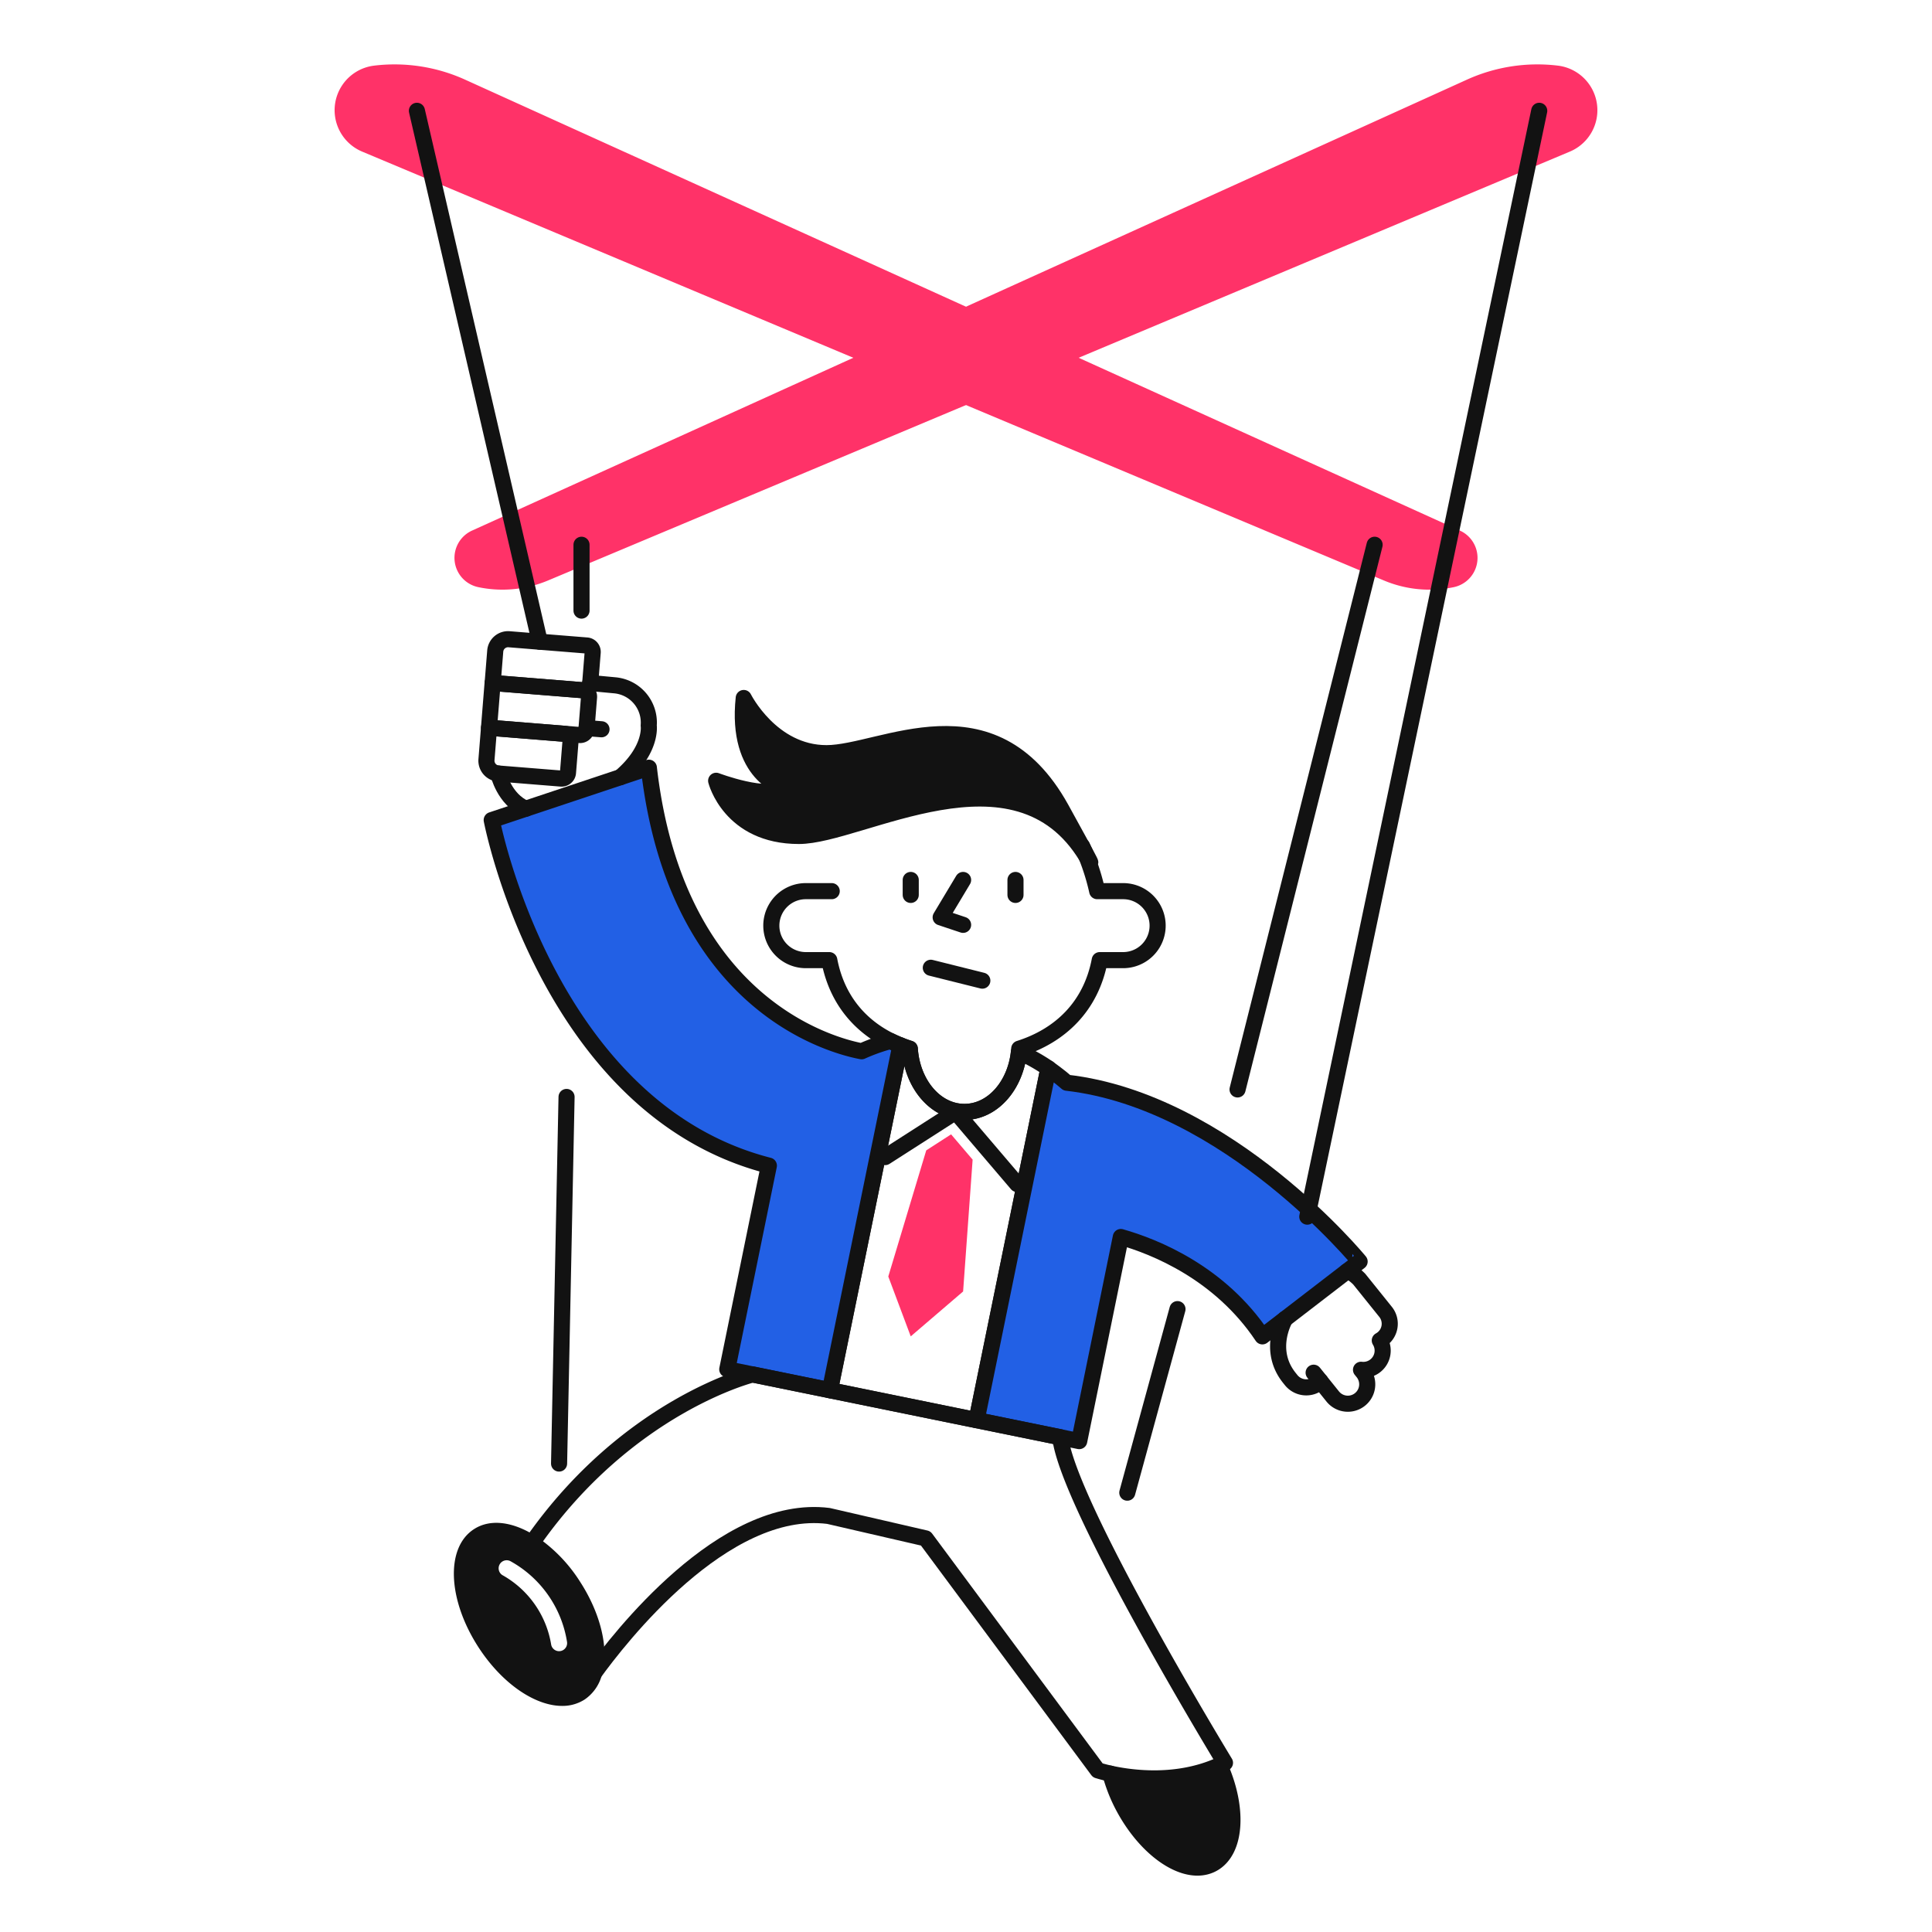 <svg xmlns="http://www.w3.org/2000/svg" viewBox="0 0 300 300"><defs><style>.a{fill:none;}.a,.b,.c{stroke:#121212;stroke-linecap:round;stroke-linejoin:round;stroke-width:2.5px;}.b{fill:#2260e5;}.c,.e{fill:#121212;}.d{fill:#ff3268;}</style></defs><title>089-Corruption-2</title><path class="a" d="M162.795,165.893l-11.154,54.629-22.772-4.647,10.945-53.56a15.47,15.47,0,0,0,1.464.535c.348,5.484,4,9.805,8.481,9.805,4.345,0,7.924-4.066,8.458-9.318A28.3,28.3,0,0,1,162.795,165.893Z"/><path class="b" d="M128.869,215.875l10.943-53.55c-.524-.211-1.034-.441-1.532-.684a29.451,29.451,0,0,0-4.485,1.6c-4.345-.813-28.813-6.994-33.041-44.032l-24.4,8.132S84.906,172.167,119.389,181l-6.46,31.625Z"/><path class="b" d="M165.653,168.124c-1.124-1-2.858-2.231-2.858-2.231l-11.154,54.629,15.94,3.253,6.46-31.694c5.321,1.51,15.383,5.553,21.982,15.429l15.1-11.618S190.748,171.006,165.653,168.124Z"/><path class="a" d="M129.148,138.377h-4.021a5.356,5.356,0,0,0,0,10.712h3.646c1.354,7.162,6.1,11.723,12.494,13.749.37,5.49,4.01,9.817,8.5,9.817s8.127-4.327,8.5-9.817c6.4-2.026,11.141-6.587,12.5-13.749H174.4a5.356,5.356,0,1,0,0-10.712h-4.027a35.405,35.405,0,0,0-2.335-6.977"/><path class="c" d="M164.762,125.523c-10.712-19.282-27.852-8.57-36.421-8.57s-12.854-8.569-12.854-8.569c-1.265,12.015,6.224,13.894,6.224,13.894-2.334,2.059-10.509-1.04-10.509-1.04s2.142,8.569,12.854,8.569c9.555,0,33.668-15.049,44.7,3.27C171.161,137.079,164.762,125.523,164.762,125.523Z"/><polyline class="a" points="149.551 136.639 146.066 142.448 149.551 143.61"/><line class="a" x1="141.418" y1="136.639" x2="141.418" y2="138.962"/><line class="a" x1="157.684" y1="136.639" x2="157.684" y2="138.962"/><path class="d" d="M241.905,10.191a6.971,6.971,0,0,1,1.863,13.349L85.1,90.136a18.283,18.283,0,0,1-10.835,1.035A4.647,4.647,0,0,1,73.3,82.39L227.789,12.365A26.5,26.5,0,0,1,241.905,10.191Z"/><path class="d" d="M58.1,10.191A6.971,6.971,0,0,0,56.232,23.54l158.67,66.6a18.283,18.283,0,0,0,10.835,1.035,4.647,4.647,0,0,0,.963-8.781L72.211,12.365A26.5,26.5,0,0,0,58.1,10.191Z"/><polyline class="a" points="137.448 179.672 148.389 172.655 157.938 183.853"/><polygon class="d" points="151.03 180.068 149.551 200.539 141.418 207.51 137.933 198.215 143.827 178.627 147.684 176.141 151.03 180.068"/><path class="a" d="M92.226,259.815c3.764-5.2,20.1-26.466,36.411-24.422l15.1,3.486L170.463,274.9s.72.233,1.951.512"/><path class="a" d="M82.583,239.623c14.894-21.424,34.294-26.2,34.294-26.2l47.755,9.746c1.162,10.457,25.581,50.561,25.581,50.561a6.575,6.575,0,0,1-.836.371"/><line class="a" x1="239.011" y1="17.205" x2="202.995" y2="188.921"/><line class="a" x1="64.738" y1="17.205" x2="83.812" y2="99.647"/><line class="a" x1="90.298" y1="84.59" x2="90.298" y2="94.813"/><line class="a" x1="213.451" y1="84.59" x2="192.167" y2="169.168"/><line class="a" x1="182.84" y1="203.279" x2="175.046" y2="231.781"/><path class="a" d="M199.557,204.791s-2.847,4.812.663,9.177l.269.335a3.011,3.011,0,0,0,4.234.461,3.152,3.152,0,0,0,.308-.3l1.914,2.38a3.011,3.011,0,1,0,4.694-3.773l-.3-.372a3,3,0,0,0,2.916-4.551,2.952,2.952,0,0,0,.855-4.491l-4.042-5.029s-1.154-1.215-1.915-1.215"/><line class="a" x1="205.031" y1="214.461" x2="203.98" y2="213.153"/><line class="a" x1="91.086" y1="113.054" x2="93.402" y2="113.241"/><path class="a" d="M77.753,99.7h14.1a0,0,0,0,1,0,0v4.971a2,2,0,0,1-2,2h-12.1a1,1,0,0,1-1-1V100.7A1,1,0,0,1,77.753,99.7Z" transform="translate(160.053 212.802) rotate(-175.395)"/><path class="a" d="M77.193,106.646H91.3a0,0,0,0,1,0,0v6.971a0,0,0,0,1,0,0h-14.1a1,1,0,0,1-1-1v-4.971a1,1,0,0,1,1-1Z" transform="translate(158.377 226.632) rotate(-175.395)"/><path class="a" d="M76.637,113.5h9.78a2,2,0,0,1,2,2v4.971a0,0,0,0,1,0,0H76.637a1,1,0,0,1-1-1V114.5a1,1,0,0,1,1-1Z" transform="translate(154.397 240.182) rotate(-175.395)"/><path class="a" d="M96.317,120.69c5.006-4.259,4.416-8.024,4.416-8.024a5.809,5.809,0,0,0-5.324-6.257l-3.759-.353"/><path class="a" d="M77.372,120.109s.9,4.031,4.284,5.469"/><line class="a" x1="87.975" y1="170.332" x2="86.813" y2="227.261"/><path class="c" d="M188.215,289.465c-4,2.067-10.2-2.045-13.9-9.155a24.731,24.731,0,0,1-1.906-4.9c3.323.721,10.34,1.673,16.963-1.3C192.4,280.821,191.979,287.513,188.215,289.465Z"/><path class="e" d="M90.044,245.563a23.849,23.849,0,0,0-6.785-6.991c-3.646-2.349-7.175-2.753-9.676-1.114-4.408,2.859-4.09,10.916.725,18.345,3.691,5.673,8.8,9.089,12.971,9.089a6.333,6.333,0,0,0,3.5-.989,6.64,6.64,0,0,0,2.646-3.7c.013-.043.023-.086.032-.129C94.614,256.134,93.313,250.588,90.044,245.563ZM86.99,256.382a1.2,1.2,0,0,1-.178.013,1.25,1.25,0,0,1-1.236-1.074,15.161,15.161,0,0,0-7.458-10.678,1.25,1.25,0,0,1,1.121-2.235,17.42,17.42,0,0,1,8.811,12.56A1.25,1.25,0,0,1,86.99,256.382Z"/><line class="a" x1="144.536" y1="150.274" x2="152.536" y2="152.274"/></svg>